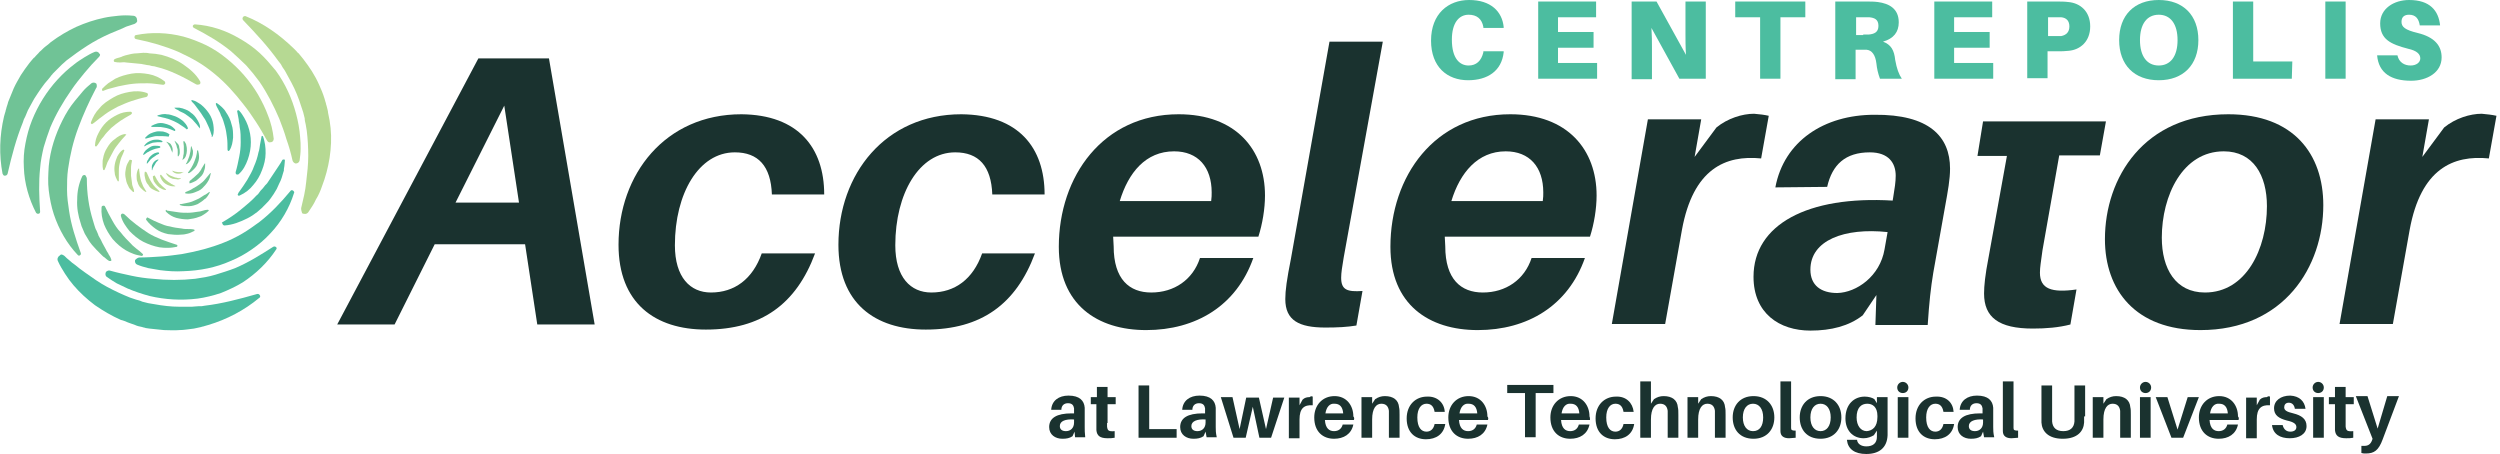 <svg width="413" height="75" viewBox="0 0 413 75" fill="none" xmlns="http://www.w3.org/2000/svg">
<g clip-path="url(#clip0_207_1284)">
<path d="M22.232 3.943C21.896 4.027 21.56 4.195 21.225 4.279C20.889 4.362 20.554 4.53 20.218 4.698C19.547 4.95 18.876 5.285 18.205 5.537C16.862 6.124 15.604 6.795 14.43 7.55C13.255 8.305 12.081 9.144 10.99 9.983L10.235 10.654C9.983 10.906 9.732 11.158 9.48 11.409C9.228 11.661 8.977 11.913 8.725 12.165C8.641 12.332 8.473 12.416 8.389 12.584L8.054 13.003C7.131 14.01 6.376 15.185 5.621 16.359C5.453 16.695 5.285 16.946 5.117 17.282C4.95 17.617 4.782 17.869 4.614 18.205C4.446 18.54 4.362 18.876 4.195 19.211C4.111 19.379 4.027 19.547 3.943 19.715L3.775 20.218C2.685 22.903 1.93 25.755 1.258 28.691C1.175 28.943 1.007 29.027 0.755 29.027C0.587 29.027 0.503 28.859 0.419 28.691C-0.168 25.587 -0.084 22.399 0.671 19.211L0.839 18.624C0.923 18.456 0.923 18.205 1.007 18.037C1.091 17.617 1.258 17.282 1.342 16.862C1.678 16.107 1.93 15.352 2.265 14.597C2.601 13.842 3.02 13.171 3.44 12.416C3.859 11.745 4.362 11.074 4.866 10.403L5.285 9.899C5.453 9.732 5.537 9.564 5.705 9.48C5.956 9.144 6.292 8.893 6.544 8.557C6.879 8.305 7.131 7.97 7.466 7.718C7.802 7.466 8.138 7.215 8.389 6.963C9.732 5.956 11.158 5.117 12.584 4.446C14.094 3.775 15.604 3.272 17.198 2.936C17.953 2.768 18.792 2.685 19.547 2.601C20.386 2.517 21.141 2.517 21.98 2.601C22.399 2.601 22.651 2.936 22.651 3.356C22.735 3.524 22.567 3.775 22.232 3.943Z" fill="#70C396"/>
<path d="M16.359 9.396C15.52 10.235 14.681 11.158 13.926 12.081C13.171 13.003 12.416 13.926 11.745 14.933C10.403 16.862 9.228 18.876 8.305 21.057C7.886 22.148 7.55 23.238 7.215 24.329C6.963 25.419 6.711 26.594 6.628 27.768C6.376 30.117 6.46 32.466 6.628 34.983C6.628 35.151 6.544 35.319 6.292 35.319C6.124 35.319 6.04 35.235 5.956 35.151C4.782 32.886 4.027 30.285 3.943 27.685C3.859 26.342 3.943 25 4.195 23.742C4.446 22.399 4.782 21.141 5.285 19.883C6.292 17.366 7.718 15.101 9.48 13.171C10.403 12.164 11.325 11.325 12.332 10.57C12.836 10.151 13.423 9.815 13.926 9.48C14.513 9.144 15.017 8.809 15.688 8.557C15.94 8.473 16.275 8.557 16.443 8.893C16.611 8.977 16.527 9.228 16.359 9.396Z" fill="#70C396"/>
<path d="M15.856 14.597C15.268 15.688 14.765 16.779 14.262 17.869C13.758 18.96 13.339 20.05 12.919 21.141C12.081 23.406 11.577 25.587 11.242 27.936C11.074 29.111 11.074 30.201 11.074 31.376C11.074 32.55 11.242 33.725 11.409 34.816C11.745 37.164 12.5 39.43 13.339 41.779C13.423 41.946 13.339 42.114 13.171 42.198C13.003 42.282 12.919 42.198 12.836 42.114C11.074 40.269 9.732 37.919 8.893 35.403C8.473 34.144 8.221 32.802 8.054 31.46C7.886 30.117 7.97 28.775 8.054 27.433C8.305 24.748 9.144 22.232 10.319 19.883C10.906 18.708 11.577 17.617 12.416 16.611C12.836 16.107 13.255 15.604 13.675 15.101C14.094 14.597 14.597 14.178 15.101 13.758C15.352 13.591 15.688 13.591 15.94 13.842C16.023 14.178 16.023 14.43 15.856 14.597Z" fill="#70C396"/>
<path d="M14.346 29.53C14.346 30.705 14.43 31.963 14.597 33.054C14.765 34.228 15.017 35.319 15.352 36.409C15.436 36.661 15.52 36.997 15.604 37.248C15.688 37.5 15.772 37.836 15.94 38.087C16.023 38.339 16.191 38.591 16.275 38.926L16.695 39.681C16.946 40.269 17.282 40.772 17.534 41.275C17.617 41.527 17.869 41.779 17.953 42.03C18.121 42.282 18.289 42.534 18.372 42.869C18.456 42.953 18.372 43.121 18.289 43.121C18.205 43.121 18.121 43.121 18.037 43.121C17.785 42.953 17.534 42.785 17.282 42.534C17.114 42.45 17.03 42.366 16.862 42.198L16.695 42.03L16.527 41.862C16.107 41.443 15.604 40.94 15.185 40.436C15.017 40.185 14.765 39.933 14.597 39.597C14.43 39.346 14.262 39.01 14.094 38.758C13.926 38.507 13.842 38.171 13.675 37.836C13.507 37.5 13.423 37.248 13.339 36.913C12.919 35.654 12.668 34.312 12.752 32.97C12.752 31.628 13.003 30.369 13.591 29.111C13.675 28.943 13.926 28.859 14.094 28.943C14.262 29.195 14.346 29.362 14.346 29.53Z" fill="#70C396"/>
<path d="M17.366 34.144C17.701 34.899 18.121 35.654 18.54 36.409C18.96 37.164 19.379 37.836 19.966 38.423C20.47 39.094 21.057 39.681 21.644 40.269C21.896 40.604 22.315 40.856 22.567 41.107C22.903 41.359 23.238 41.611 23.574 41.946C23.658 42.03 23.658 42.114 23.574 42.198C23.574 42.198 23.49 42.282 23.406 42.282C22.987 42.198 22.483 42.114 22.064 41.946C21.644 41.779 21.225 41.611 20.805 41.359C19.966 40.856 19.295 40.269 18.624 39.513C18.037 38.758 17.534 37.919 17.198 37.081C16.862 36.158 16.695 35.235 16.779 34.228C16.779 34.06 16.946 33.977 17.114 33.977C17.198 33.977 17.282 33.977 17.366 34.144Z" fill="#70C396"/>
<path d="M20.554 35.403C21.141 35.99 21.812 36.577 22.483 37.081C23.154 37.584 23.826 38.087 24.497 38.507C25.168 38.926 25.923 39.262 26.762 39.597C27.181 39.765 27.517 39.849 27.936 40.017C28.356 40.185 28.775 40.269 29.195 40.436C29.279 40.436 29.362 40.604 29.279 40.688C29.279 40.772 29.195 40.772 29.195 40.772C28.775 40.856 28.272 40.94 27.768 40.94C27.265 40.94 26.846 40.94 26.342 40.856C25.419 40.688 24.497 40.352 23.658 39.933C22.819 39.513 22.064 38.842 21.393 38.171C20.805 37.416 20.218 36.661 19.966 35.654C19.966 35.487 20.05 35.319 20.134 35.319C20.302 35.235 20.386 35.319 20.554 35.403Z" fill="#70C396"/>
<path d="M24.497 35.99C25.084 36.325 25.671 36.577 26.258 36.829C26.846 37.081 27.433 37.332 28.104 37.416C28.691 37.584 29.362 37.668 30.034 37.752C30.369 37.836 30.705 37.836 31.04 37.836C31.376 37.836 31.711 37.836 32.047 37.919C32.131 37.919 32.131 38.003 32.131 38.087C32.131 38.171 32.131 38.171 32.047 38.171C31.711 38.339 31.376 38.507 31.04 38.591C30.705 38.675 30.369 38.758 29.95 38.758C29.195 38.842 28.44 38.758 27.768 38.675C27.013 38.507 26.342 38.255 25.755 37.836C25.168 37.416 24.581 36.913 24.161 36.325C24.077 36.242 24.161 36.074 24.245 35.99C24.329 35.906 24.413 35.906 24.497 35.99Z" fill="#70C396"/>
<path d="M27.768 34.816C28.356 34.899 28.859 34.983 29.446 35.067C29.95 35.151 30.537 35.151 31.04 35.151C31.544 35.151 32.131 35.067 32.634 34.983C32.886 34.983 33.221 34.899 33.473 34.816C33.725 34.732 34.06 34.648 34.312 34.648C34.396 34.648 34.48 34.732 34.48 34.732V34.816C34.228 35.067 33.977 35.235 33.725 35.403C33.473 35.571 33.221 35.738 32.886 35.822C32.299 36.074 31.628 36.158 31.04 36.242C30.369 36.242 29.782 36.158 29.111 35.99C28.523 35.822 27.936 35.487 27.433 34.983C27.349 34.899 27.349 34.732 27.433 34.648C27.601 34.816 27.601 34.816 27.768 34.816Z" fill="#70C396"/>
<path d="M29.866 33.725C30.285 33.641 30.705 33.557 31.124 33.473C31.544 33.389 31.963 33.221 32.299 33.054C32.718 32.886 33.054 32.718 33.389 32.467C33.557 32.383 33.725 32.215 33.977 32.131C34.144 32.047 34.312 31.879 34.564 31.711H34.648V31.795C34.564 32.047 34.396 32.215 34.312 32.383C34.144 32.55 34.06 32.802 33.809 32.886C33.473 33.221 33.054 33.473 32.634 33.725C32.215 33.893 31.711 34.06 31.208 34.06C30.705 34.06 30.201 34.06 29.782 33.893C29.698 33.893 29.698 33.809 29.698 33.725C29.782 33.725 29.866 33.725 29.866 33.725Z" fill="#70C396"/>
<path d="M30.705 31.711C31.124 31.544 31.544 31.376 31.879 31.124C32.215 30.956 32.634 30.705 32.97 30.453C33.305 30.201 33.641 29.95 33.893 29.614C34.06 29.446 34.144 29.279 34.312 29.111C34.48 28.943 34.564 28.775 34.731 28.607H34.815V28.691C34.731 28.943 34.731 29.111 34.648 29.363C34.564 29.614 34.48 29.782 34.312 30.034C34.06 30.453 33.725 30.789 33.389 31.124C33.054 31.46 32.55 31.628 32.131 31.795C31.711 31.963 31.208 32.047 30.705 31.963C30.621 31.963 30.537 31.879 30.621 31.795C30.621 31.795 30.621 31.711 30.705 31.711Z" fill="#70C396"/>
<path d="M31.376 29.866C31.879 29.446 32.383 29.027 32.802 28.607C32.97 28.356 33.221 28.104 33.305 27.852C33.473 27.601 33.641 27.265 33.809 27.014H33.893C33.893 27.014 33.893 27.014 33.893 27.097C33.893 27.433 33.893 27.768 33.725 28.188C33.641 28.523 33.473 28.859 33.221 29.111C32.97 29.363 32.718 29.614 32.383 29.866C32.047 30.034 31.711 30.201 31.376 30.285C31.292 30.285 31.292 30.285 31.292 30.201C31.292 29.95 31.292 29.95 31.376 29.866Z" fill="#70C396"/>
<path d="M31.04 28.523C31.46 28.02 31.795 27.433 32.047 26.846C32.131 26.594 32.299 26.258 32.383 25.923C32.467 25.587 32.55 25.252 32.55 24.916L32.634 24.832C32.634 24.832 32.634 24.832 32.718 24.832C32.802 25.168 32.886 25.503 32.886 25.923C32.886 26.258 32.802 26.678 32.634 27.013C32.55 27.349 32.299 27.685 32.047 27.936C31.795 28.188 31.544 28.44 31.208 28.607C31.124 28.607 31.124 28.607 31.04 28.523C31.04 28.607 31.04 28.607 31.04 28.523Z" fill="#70C396"/>
<path d="M30.705 27.097C30.872 26.846 30.956 26.678 31.04 26.426C31.124 26.175 31.208 26.007 31.292 25.755C31.376 25.503 31.376 25.252 31.46 25C31.46 24.748 31.544 24.497 31.544 24.245C31.544 24.245 31.544 24.161 31.628 24.161C31.711 24.413 31.795 24.665 31.879 24.916C31.879 25.168 31.879 25.503 31.795 25.755C31.711 26.007 31.628 26.258 31.46 26.51C31.292 26.762 31.124 26.93 30.872 27.097H30.789C30.705 27.181 30.705 27.181 30.705 27.097Z" fill="#70C396"/>
<path d="M30.117 26.426C30.201 26.175 30.285 25.923 30.285 25.671C30.369 25.419 30.369 25.168 30.369 24.916C30.369 24.665 30.369 24.413 30.369 24.161C30.369 23.91 30.285 23.658 30.285 23.406C30.285 23.406 30.285 23.322 30.369 23.322C30.369 23.322 30.369 23.322 30.453 23.322C30.621 23.574 30.789 23.826 30.789 24.077C30.872 24.329 30.872 24.665 30.872 24.916C30.872 25.168 30.789 25.503 30.705 25.755C30.621 26.007 30.453 26.258 30.117 26.426C30.034 26.51 30.034 26.426 30.117 26.426Z" fill="#70C396"/>
<path d="M29.362 25.755C29.362 25.503 29.362 25.336 29.362 25.084C29.362 24.832 29.362 24.665 29.279 24.497C29.195 24.329 29.195 24.077 29.111 23.909C29.027 23.742 28.943 23.49 28.859 23.322V23.238C29.027 23.406 29.195 23.574 29.362 23.742C29.53 23.909 29.614 24.161 29.614 24.413C29.698 24.665 29.698 24.916 29.698 25.168C29.698 25.419 29.614 25.671 29.446 25.839C29.446 25.839 29.362 25.839 29.362 25.755C29.362 25.839 29.362 25.839 29.362 25.755Z" fill="#70C396"/>
<path d="M28.44 25.252C28.44 25.084 28.356 24.916 28.272 24.748C28.188 24.581 28.188 24.413 28.104 24.329C28.02 24.161 27.936 24.077 27.852 23.909C27.768 23.742 27.685 23.658 27.517 23.49C27.517 23.49 27.517 23.49 27.517 23.406C27.685 23.49 27.852 23.574 28.02 23.658C28.188 23.742 28.272 23.909 28.356 24.077C28.523 24.413 28.607 24.832 28.44 25.252C28.607 25.252 28.523 25.252 28.44 25.252Z" fill="#70C396"/>
<path d="M49.748 34.396C49.832 34.06 49.916 33.725 50 33.305C50.084 32.97 50.168 32.55 50.252 32.215C50.419 31.46 50.503 30.789 50.587 30.034C50.755 28.607 50.923 27.181 50.923 25.755C50.923 24.329 50.839 22.903 50.671 21.56L50.503 20.554C50.419 20.218 50.336 19.883 50.336 19.547C50.252 19.211 50.168 18.876 50.084 18.54C50 18.372 50 18.205 49.916 18.037L49.748 17.534C49.329 16.191 48.825 14.933 48.154 13.675C47.987 13.339 47.819 13.087 47.651 12.752C47.483 12.416 47.315 12.165 47.148 11.829C46.98 11.493 46.728 11.242 46.56 10.906C46.477 10.738 46.393 10.57 46.309 10.487L45.973 10.067C44.295 7.718 42.282 5.537 40.185 3.356C40.017 3.188 40.017 2.936 40.185 2.768C40.268 2.685 40.52 2.601 40.604 2.685C43.54 3.859 46.141 5.705 48.49 7.97L48.909 8.389C49.077 8.557 49.161 8.725 49.329 8.809C49.581 9.144 49.832 9.396 50.084 9.732C50.587 10.403 51.091 11.074 51.51 11.745C51.929 12.416 52.349 13.171 52.685 13.926C53.02 14.681 53.356 15.436 53.607 16.275L53.775 16.862C53.859 17.03 53.859 17.282 53.943 17.45C54.027 17.869 54.195 18.289 54.195 18.624C54.279 19.044 54.362 19.463 54.446 19.883C54.53 20.302 54.53 20.721 54.614 21.141C54.782 22.819 54.698 24.413 54.446 26.091C54.195 27.685 53.775 29.279 53.188 30.789C52.936 31.544 52.601 32.299 52.181 32.97C51.846 33.725 51.426 34.312 50.923 35.067C50.671 35.403 50.252 35.403 49.916 35.235C49.832 34.983 49.748 34.732 49.748 34.396Z" fill="#B6D993"/>
<path d="M48.322 26.51C48.071 25.336 47.735 24.161 47.315 22.987C46.98 21.812 46.56 20.721 46.141 19.631C45.218 17.45 44.127 15.352 42.869 13.507C42.198 12.584 41.443 11.661 40.688 10.822C39.849 9.983 39.01 9.228 38.171 8.473C36.325 6.963 34.312 5.789 32.047 4.614C31.879 4.53 31.795 4.362 31.879 4.195C31.963 4.111 32.047 4.027 32.215 4.027C34.815 4.195 37.332 5.034 39.597 6.376C40.772 7.047 41.862 7.802 42.869 8.725C43.876 9.648 44.715 10.654 45.554 11.661C47.148 13.842 48.238 16.275 48.909 18.792C49.245 20.05 49.497 21.393 49.581 22.651C49.664 23.322 49.664 23.909 49.664 24.581C49.664 25.252 49.581 25.839 49.497 26.51C49.413 26.846 49.161 27.013 48.825 27.013C48.574 26.93 48.406 26.762 48.322 26.51Z" fill="#B6D993"/>
<path d="M44.127 23.238C43.54 22.232 42.953 21.141 42.282 20.134C41.611 19.128 40.94 18.121 40.185 17.198C38.758 15.352 37.164 13.591 35.403 12.165C34.48 11.409 33.557 10.738 32.55 10.151C31.544 9.564 30.537 9.06 29.446 8.557C27.265 7.634 25 6.963 22.483 6.46C22.315 6.46 22.148 6.208 22.232 6.04C22.232 5.873 22.399 5.789 22.483 5.789C25 5.285 27.685 5.369 30.285 6.04C31.544 6.376 32.802 6.879 34.06 7.466C35.235 8.054 36.409 8.809 37.416 9.648C39.513 11.325 41.275 13.339 42.617 15.604C43.289 16.779 43.876 17.953 44.295 19.128C44.547 19.715 44.715 20.386 44.883 20.973C45.05 21.644 45.134 22.232 45.218 22.903C45.218 23.238 45.05 23.49 44.715 23.49C44.463 23.574 44.295 23.49 44.127 23.238Z" fill="#B6D993"/>
<path d="M32.383 13.926C31.376 13.339 30.285 12.752 29.195 12.248C28.104 11.745 27.013 11.325 25.923 11.074C25.671 10.99 25.336 10.906 25.084 10.906C24.832 10.822 24.497 10.738 24.245 10.738C23.993 10.654 23.658 10.654 23.406 10.57L22.567 10.487C21.98 10.403 21.393 10.403 20.805 10.319C20.47 10.235 20.218 10.319 19.883 10.319C19.547 10.319 19.295 10.319 18.96 10.235C18.876 10.235 18.792 10.151 18.792 9.983C18.792 9.899 18.876 9.815 18.876 9.815C19.128 9.648 19.463 9.564 19.799 9.48C19.966 9.396 20.134 9.396 20.218 9.312L20.47 9.228L20.721 9.144C21.393 8.977 21.98 8.809 22.651 8.809C22.987 8.809 23.322 8.725 23.658 8.725C23.993 8.725 24.329 8.725 24.664 8.809C25 8.809 25.336 8.893 25.671 8.893C26.007 8.977 26.342 8.977 26.678 9.06C27.936 9.396 29.195 9.899 30.285 10.654C31.376 11.409 32.383 12.248 33.054 13.423C33.138 13.591 33.138 13.842 32.97 13.926C32.718 14.01 32.55 14.01 32.383 13.926Z" fill="#B6D993"/>
<path d="M26.93 14.01C26.091 13.926 25.252 13.758 24.413 13.758C23.574 13.758 22.735 13.758 21.98 13.842C21.141 13.926 20.386 14.094 19.547 14.262C19.128 14.346 18.708 14.513 18.289 14.597C17.869 14.681 17.45 14.849 17.03 15.017C16.946 15.017 16.862 15.017 16.862 14.849C16.862 14.765 16.862 14.765 16.862 14.681C17.198 14.346 17.534 14.01 17.869 13.758C18.289 13.507 18.624 13.255 19.044 13.003C19.883 12.584 20.805 12.332 21.728 12.165C22.651 11.997 23.658 12.081 24.581 12.248C25.503 12.416 26.426 12.836 27.181 13.423C27.265 13.507 27.349 13.675 27.265 13.842C27.181 13.926 27.097 14.01 26.93 14.01Z" fill="#B6D993"/>
<path d="M24.161 16.023C23.322 16.191 22.483 16.443 21.728 16.695C20.973 16.946 20.218 17.282 19.463 17.617C18.708 18.037 18.037 18.372 17.366 18.876C17.03 19.128 16.695 19.379 16.359 19.631C16.023 19.883 15.688 20.218 15.268 20.47C15.185 20.554 15.101 20.47 15.017 20.386C15.017 20.302 15.017 20.302 15.017 20.218C15.185 19.799 15.352 19.379 15.604 18.96C15.856 18.54 16.107 18.205 16.443 17.869C17.03 17.114 17.869 16.611 18.708 16.107C19.547 15.604 20.47 15.352 21.393 15.185C22.315 15.017 23.322 15.017 24.245 15.352C24.413 15.436 24.497 15.52 24.413 15.688C24.413 15.856 24.329 15.94 24.161 16.023Z" fill="#B6D993"/>
<path d="M21.56 18.96C20.973 19.295 20.386 19.631 19.883 19.966C19.379 20.302 18.876 20.721 18.372 21.141C17.953 21.56 17.45 22.064 17.114 22.567C16.862 22.819 16.695 23.07 16.527 23.322C16.359 23.574 16.191 23.909 15.94 24.161C15.856 24.245 15.856 24.245 15.772 24.161L15.688 24.077C15.688 23.742 15.772 23.322 15.856 22.987C15.94 22.651 16.107 22.316 16.275 21.98C16.611 21.309 17.03 20.721 17.534 20.218C18.037 19.715 18.708 19.295 19.379 18.96C20.05 18.624 20.721 18.456 21.56 18.456C21.644 18.456 21.812 18.54 21.812 18.708C21.644 18.876 21.644 18.96 21.56 18.96Z" fill="#B6D993"/>
<path d="M20.721 22.399C20.302 22.819 19.966 23.238 19.631 23.658C19.295 24.077 18.96 24.497 18.708 25C18.456 25.503 18.205 25.923 17.953 26.426C17.785 26.678 17.701 26.93 17.617 27.181C17.534 27.433 17.45 27.685 17.282 28.02C17.282 28.104 17.198 28.104 17.114 28.104L17.03 28.02C16.946 27.685 16.946 27.433 16.946 27.097C16.946 26.762 16.946 26.426 17.03 26.175C17.114 25.587 17.366 24.916 17.701 24.413C18.037 23.826 18.456 23.322 18.96 22.987C19.463 22.567 19.966 22.232 20.638 22.148C20.721 22.148 20.889 22.232 20.889 22.316C20.805 22.232 20.805 22.316 20.721 22.399Z" fill="#B6D993"/>
<path d="M20.554 24.832C20.386 25.252 20.218 25.671 20.05 26.007C19.883 26.426 19.799 26.846 19.715 27.265C19.631 27.685 19.631 28.104 19.631 28.523C19.631 28.775 19.631 28.943 19.631 29.195C19.631 29.446 19.631 29.614 19.631 29.866C19.631 29.95 19.631 29.95 19.547 29.95H19.463C19.379 29.782 19.211 29.53 19.128 29.279C19.044 29.027 18.96 28.859 18.96 28.607C18.876 28.104 18.876 27.685 18.96 27.181C19.044 26.678 19.211 26.258 19.379 25.839C19.631 25.419 19.883 25 20.302 24.748C20.386 24.665 20.47 24.748 20.554 24.832C20.554 24.748 20.554 24.665 20.554 24.832Z" fill="#B6D993"/>
<path d="M21.812 26.51C21.728 26.93 21.644 27.349 21.644 27.768C21.644 28.188 21.644 28.607 21.644 29.027C21.728 29.446 21.728 29.866 21.812 30.285C21.812 30.537 21.896 30.705 21.98 30.956C22.064 31.208 22.148 31.376 22.148 31.628C22.148 31.711 22.148 31.711 22.064 31.711H21.98C21.812 31.544 21.644 31.376 21.477 31.208C21.309 31.04 21.225 30.789 21.141 30.621C20.889 30.201 20.805 29.698 20.721 29.195C20.638 28.691 20.721 28.188 20.805 27.768C20.889 27.265 21.141 26.846 21.393 26.426C21.477 26.342 21.56 26.342 21.56 26.426C21.812 26.426 21.812 26.51 21.812 26.51Z" fill="#B6D993"/>
<path d="M22.987 28.104C23.07 28.775 23.154 29.363 23.322 29.95C23.406 30.201 23.574 30.537 23.658 30.789C23.826 31.04 23.993 31.376 24.161 31.628V31.711H24.077C23.742 31.544 23.49 31.292 23.238 31.04C22.987 30.789 22.819 30.453 22.735 30.117C22.567 29.782 22.567 29.446 22.567 29.027C22.567 28.691 22.651 28.272 22.819 27.936C22.819 27.852 22.903 27.852 22.987 27.852C22.987 28.02 22.987 28.02 22.987 28.104Z" fill="#B6D993"/>
<path d="M24.245 28.523C24.497 29.111 24.748 29.698 25.084 30.201C25.252 30.453 25.419 30.705 25.671 30.956C25.923 31.208 26.174 31.376 26.342 31.628V31.711C26.342 31.711 26.342 31.711 26.258 31.711C25.923 31.628 25.587 31.46 25.252 31.292C24.916 31.124 24.664 30.872 24.497 30.537C24.245 30.285 24.077 29.95 23.993 29.53C23.909 29.195 23.826 28.859 23.909 28.44C23.909 28.356 23.993 28.356 23.993 28.356C24.245 28.44 24.245 28.523 24.245 28.523Z" fill="#B6D993"/>
<path d="M25.587 29.027C25.671 29.279 25.839 29.446 25.923 29.698C26.091 29.866 26.174 30.117 26.342 30.285C26.51 30.453 26.678 30.621 26.846 30.789C27.013 30.956 27.265 31.124 27.433 31.292V31.376C27.433 31.376 27.433 31.376 27.349 31.376C27.097 31.376 26.846 31.292 26.594 31.124C26.342 31.04 26.091 30.789 25.923 30.621C25.755 30.453 25.587 30.201 25.419 29.95C25.336 29.698 25.252 29.446 25.252 29.111C25.503 29.027 25.503 28.943 25.587 29.027Z" fill="#B6D993"/>
<path d="M26.594 28.859C26.762 29.027 26.93 29.279 27.097 29.446C27.265 29.614 27.433 29.782 27.685 29.95C27.852 30.117 28.104 30.201 28.272 30.369C28.523 30.453 28.691 30.621 28.943 30.705V30.789C28.691 30.789 28.356 30.789 28.104 30.705C27.852 30.621 27.601 30.537 27.349 30.369C27.097 30.201 26.93 30.034 26.762 29.782C26.594 29.53 26.51 29.279 26.426 29.027C26.426 28.943 26.426 28.943 26.51 28.943C26.51 28.859 26.594 28.859 26.594 28.859Z" fill="#B6D993"/>
<path d="M27.517 28.607C27.685 28.691 27.852 28.859 28.02 28.943C28.188 29.027 28.356 29.111 28.607 29.195C28.775 29.279 29.027 29.362 29.195 29.362C29.362 29.446 29.614 29.446 29.866 29.446C29.866 29.446 29.866 29.446 29.866 29.53C29.614 29.614 29.446 29.698 29.195 29.614C28.943 29.614 28.691 29.53 28.523 29.53C28.272 29.446 28.104 29.362 27.852 29.195C27.685 29.027 27.517 28.859 27.433 28.607C27.433 28.607 27.433 28.607 27.517 28.607Z" fill="#B6D993"/>
<path d="M28.44 28.188C28.607 28.272 28.775 28.272 28.943 28.356C29.111 28.356 29.279 28.44 29.446 28.44C29.614 28.44 29.782 28.44 29.95 28.44C30.117 28.44 30.285 28.44 30.453 28.356C30.285 28.44 30.117 28.523 29.95 28.607C29.782 28.691 29.614 28.691 29.362 28.691C29.027 28.691 28.607 28.523 28.44 28.188C28.356 28.188 28.356 28.188 28.44 28.188Z" fill="#B6D993"/>
<path d="M10.654 42.282C10.906 42.534 11.158 42.785 11.493 43.037C11.745 43.289 12.081 43.54 12.332 43.708C12.919 44.211 13.507 44.631 14.094 45.05C15.268 45.889 16.443 46.728 17.701 47.399C18.96 48.071 20.218 48.658 21.477 49.161L22.483 49.497C22.819 49.581 23.154 49.664 23.49 49.832C23.826 49.916 24.161 50 24.497 50.084C24.665 50.084 24.832 50.168 25 50.168L25.503 50.252C26.846 50.503 28.272 50.671 29.614 50.671C29.95 50.671 30.285 50.671 30.621 50.671C30.956 50.671 31.292 50.671 31.711 50.671C32.047 50.671 32.383 50.587 32.802 50.587C32.97 50.587 33.138 50.587 33.305 50.587L33.809 50.503C36.661 50.168 39.513 49.413 42.45 48.574C42.701 48.49 42.869 48.658 42.953 48.825C43.037 48.993 42.953 49.161 42.785 49.245C40.352 51.258 37.5 52.769 34.396 53.691L33.809 53.859C33.641 53.943 33.389 53.943 33.221 54.027C32.802 54.111 32.467 54.195 32.047 54.279C31.208 54.362 30.453 54.53 29.614 54.53C28.775 54.614 27.936 54.53 27.097 54.53C26.258 54.446 25.419 54.362 24.664 54.279L24.077 54.195C23.909 54.111 23.658 54.111 23.49 54.027C23.07 53.943 22.651 53.859 22.316 53.691C21.896 53.523 21.56 53.44 21.141 53.272C20.721 53.104 20.386 52.936 19.966 52.852C18.456 52.181 17.03 51.342 15.688 50.419C14.346 49.413 13.171 48.322 12.164 47.148C11.661 46.56 11.158 45.889 10.738 45.218C10.319 44.547 9.899 43.876 9.564 43.121C9.396 42.785 9.564 42.366 9.899 42.198C10.067 41.946 10.319 42.03 10.654 42.282Z" fill="#4CBDA0"/>
<path d="M18.205 44.715C19.379 45.05 20.554 45.302 21.728 45.554C22.903 45.805 24.077 45.973 25.252 46.057C27.601 46.309 29.95 46.309 32.215 46.057C33.389 45.889 34.48 45.721 35.571 45.386C36.661 45.05 37.752 44.715 38.842 44.295C41.023 43.373 43.037 42.114 45.134 40.772C45.302 40.688 45.47 40.688 45.638 40.856C45.721 40.94 45.721 41.107 45.638 41.191C44.211 43.373 42.282 45.218 40.101 46.644C39.01 47.315 37.752 47.903 36.493 48.406C35.235 48.825 33.893 49.161 32.634 49.329C29.95 49.664 27.265 49.497 24.748 48.909C23.49 48.574 22.232 48.154 21.057 47.651C20.47 47.399 19.883 47.064 19.295 46.812C18.708 46.477 18.205 46.141 17.617 45.721C17.366 45.554 17.366 45.134 17.534 44.883C17.785 44.715 17.953 44.631 18.205 44.715Z" fill="#4CBDA0"/>
<path d="M23.07 42.534C24.245 42.534 25.503 42.45 26.678 42.366C27.852 42.282 29.027 42.114 30.201 41.946C32.55 41.527 34.816 40.94 36.913 40.101C38.003 39.681 39.01 39.178 40.017 38.591C41.023 38.003 41.946 37.332 42.869 36.661C44.715 35.235 46.393 33.473 47.987 31.544C48.071 31.376 48.322 31.376 48.49 31.544C48.574 31.628 48.658 31.795 48.574 31.879C47.819 34.312 46.477 36.661 44.631 38.591C43.708 39.597 42.701 40.436 41.611 41.191C40.52 41.946 39.346 42.617 38.087 43.121C35.654 44.211 32.97 44.715 30.369 44.799C29.027 44.883 27.768 44.799 26.426 44.631C25.755 44.547 25.168 44.379 24.497 44.295C23.826 44.127 23.238 43.96 22.651 43.708C22.399 43.624 22.232 43.289 22.316 42.953C22.567 42.701 22.819 42.534 23.07 42.534Z" fill="#4CBDA0"/>
<path d="M36.829 36.661C37.836 36.074 38.842 35.403 39.765 34.648C40.688 33.893 41.611 33.138 42.366 32.299C42.617 32.131 42.785 31.879 42.953 31.628C43.121 31.376 43.373 31.208 43.54 30.956C43.708 30.705 43.876 30.537 44.127 30.285L44.631 29.53C44.967 29.027 45.302 28.523 45.638 28.02C45.805 27.768 45.973 27.517 46.141 27.265C46.309 27.013 46.477 26.762 46.644 26.426C46.728 26.342 46.812 26.342 46.98 26.342C47.064 26.426 47.064 26.426 47.064 26.51C47.064 26.846 46.98 27.181 46.98 27.433C46.98 27.601 46.896 27.768 46.896 27.936V28.188L46.812 28.44C46.644 29.027 46.477 29.698 46.141 30.285C45.973 30.621 45.889 30.872 45.721 31.208C45.554 31.46 45.386 31.795 45.218 32.047C45.05 32.299 44.883 32.55 44.631 32.886C44.463 33.138 44.211 33.389 43.96 33.641C43.037 34.648 42.03 35.487 40.856 36.074C39.681 36.661 38.423 37.164 37.081 37.248C36.913 37.248 36.745 37.081 36.745 36.913C36.577 36.829 36.661 36.745 36.829 36.661Z" fill="#4CBDA0"/>
<path d="M39.43 31.795C39.933 31.124 40.436 30.369 40.856 29.698C41.275 28.943 41.695 28.272 41.946 27.517C42.282 26.762 42.534 26.007 42.701 25.168C42.869 24.748 42.869 24.329 42.953 23.909C43.037 23.49 43.121 23.07 43.205 22.567C43.205 22.483 43.289 22.399 43.373 22.483C43.456 22.483 43.456 22.567 43.456 22.567C43.624 22.987 43.708 23.49 43.792 23.909C43.876 24.413 43.876 24.832 43.876 25.336C43.876 26.258 43.624 27.265 43.289 28.104C42.953 29.027 42.45 29.866 41.862 30.537C41.275 31.292 40.52 31.879 39.597 32.299C39.43 32.383 39.262 32.299 39.262 32.131C39.346 32.047 39.346 31.879 39.43 31.795Z" fill="#4CBDA0"/>
<path d="M38.926 28.44C39.178 27.601 39.346 26.762 39.514 25.923C39.681 25.084 39.765 24.329 39.765 23.49C39.765 22.651 39.765 21.812 39.597 20.973C39.597 20.554 39.43 20.134 39.43 19.715C39.346 19.295 39.262 18.876 39.178 18.372C39.178 18.289 39.262 18.205 39.346 18.205C39.43 18.205 39.43 18.205 39.514 18.289C39.849 18.624 40.101 19.044 40.352 19.463C40.604 19.883 40.772 20.302 40.94 20.721C41.275 21.644 41.443 22.567 41.443 23.49C41.443 24.413 41.275 25.419 40.94 26.342C40.604 27.265 40.185 28.104 39.43 28.775C39.346 28.859 39.094 28.859 39.01 28.775C38.926 28.691 38.926 28.523 38.926 28.44Z" fill="#4CBDA0"/>
<path d="M37.584 24.664C37.584 23.993 37.584 23.322 37.5 22.735C37.416 22.064 37.332 21.477 37.164 20.889C36.997 20.302 36.829 19.631 36.493 19.044C36.409 18.708 36.242 18.456 36.074 18.121C35.906 17.785 35.738 17.534 35.654 17.198C35.654 17.114 35.654 17.03 35.738 17.03H35.822C36.074 17.198 36.409 17.45 36.661 17.701C36.913 17.953 37.164 18.205 37.332 18.54C37.752 19.128 38.087 19.799 38.255 20.554C38.507 21.225 38.507 21.98 38.507 22.735C38.423 23.49 38.339 24.161 37.919 24.832C37.836 24.916 37.752 25 37.668 24.916C37.584 24.832 37.584 24.748 37.584 24.664Z" fill="#4CBDA0"/>
<path d="M34.983 22.399C34.816 21.896 34.648 21.309 34.396 20.805C34.144 20.302 33.977 19.799 33.641 19.379C33.389 18.96 33.054 18.456 32.718 18.037C32.55 17.785 32.383 17.617 32.215 17.366C32.047 17.114 31.795 16.946 31.628 16.695C31.628 16.611 31.628 16.527 31.628 16.527H31.711C32.047 16.611 32.299 16.695 32.55 16.862C32.802 17.03 33.138 17.198 33.305 17.366C33.809 17.785 34.228 18.289 34.564 18.792C34.899 19.295 35.151 19.966 35.235 20.554C35.319 21.141 35.403 21.812 35.151 22.483C35.151 22.567 34.983 22.651 34.899 22.651C35.067 22.483 34.983 22.483 34.983 22.399Z" fill="#4CBDA0"/>
<path d="M32.886 21.057C32.634 20.721 32.383 20.386 32.047 20.05C31.795 19.715 31.46 19.463 31.124 19.211C30.789 18.96 30.453 18.708 30.034 18.54C29.866 18.456 29.614 18.372 29.446 18.205C29.279 18.121 29.027 18.037 28.859 17.869C28.859 17.869 28.775 17.785 28.859 17.785H28.943C29.195 17.785 29.446 17.785 29.614 17.785C29.866 17.869 30.117 17.869 30.285 17.953C30.789 18.121 31.208 18.289 31.544 18.624C31.963 18.876 32.299 19.295 32.55 19.715C32.802 20.134 33.054 20.554 33.054 21.057C33.054 21.141 32.97 21.225 32.97 21.225C32.97 21.141 32.97 21.057 32.886 21.057Z" fill="#4CBDA0"/>
<path d="M30.789 21.309C30.453 21.057 30.117 20.805 29.698 20.554C29.362 20.302 28.943 20.134 28.607 19.966C28.188 19.799 27.852 19.631 27.433 19.547C27.265 19.463 27.014 19.463 26.762 19.379C26.51 19.295 26.342 19.295 26.091 19.211C26.007 19.211 26.007 19.128 26.007 19.128C26.007 19.128 26.007 19.044 26.091 19.044C26.342 18.96 26.51 18.96 26.762 18.876C27.014 18.876 27.265 18.792 27.517 18.876C28.02 18.876 28.44 19.044 28.943 19.211C29.362 19.379 29.782 19.631 30.201 19.966C30.537 20.302 30.872 20.638 31.04 21.141C31.04 21.225 31.04 21.309 30.956 21.309C30.872 21.393 30.789 21.393 30.789 21.309Z" fill="#4CBDA0"/>
<path d="M28.859 21.644C28.272 21.393 27.685 21.141 27.014 21.057C26.678 20.973 26.426 20.973 26.091 20.973C25.755 20.973 25.419 20.973 25.084 20.973C25.084 20.973 25 20.973 25 20.889V20.805C25.336 20.638 25.671 20.47 26.007 20.386C26.342 20.302 26.762 20.302 27.097 20.386C27.433 20.47 27.768 20.554 28.104 20.721C28.44 20.889 28.691 21.141 28.943 21.393C28.943 21.477 28.943 21.477 28.943 21.56C28.943 21.644 28.943 21.644 28.859 21.644Z" fill="#4CBDA0"/>
<path d="M27.852 22.567C27.181 22.483 26.594 22.483 25.923 22.483C25.587 22.483 25.336 22.567 25 22.651C24.665 22.735 24.413 22.819 24.077 22.903C24.077 22.903 23.993 22.903 23.993 22.819V22.735C24.245 22.483 24.497 22.232 24.832 22.064C25.168 21.896 25.503 21.812 25.839 21.728C26.174 21.644 26.594 21.728 26.93 21.728C27.265 21.812 27.601 21.896 27.936 22.148C28.02 22.148 28.02 22.232 27.936 22.316C27.936 22.567 27.852 22.567 27.852 22.567Z" fill="#4CBDA0"/>
<path d="M26.762 23.49C26.51 23.49 26.258 23.49 26.007 23.49C25.755 23.49 25.503 23.574 25.252 23.574C25 23.658 24.748 23.742 24.581 23.826C24.329 23.909 24.161 23.993 23.909 24.161H23.826C23.826 24.161 23.826 24.161 23.826 24.077C23.993 23.826 24.161 23.658 24.413 23.49C24.665 23.322 24.916 23.238 25.168 23.154C25.419 23.07 25.755 23.07 26.007 23.07C26.258 23.07 26.594 23.154 26.846 23.322C26.846 23.406 26.846 23.406 26.762 23.49Z" fill="#4CBDA0"/>
<path d="M26.426 24.413C26.174 24.497 25.923 24.497 25.671 24.581C25.419 24.665 25.168 24.748 25 24.832C24.748 24.916 24.581 25.084 24.329 25.168C24.077 25.336 23.909 25.503 23.742 25.587H23.658C23.658 25.587 23.658 25.587 23.658 25.503C23.742 25.252 23.909 25 24.077 24.832C24.245 24.665 24.497 24.497 24.748 24.329C25 24.161 25.252 24.077 25.587 24.077C25.839 24.077 26.174 24.077 26.426 24.161C26.51 24.245 26.51 24.329 26.426 24.413C26.51 24.413 26.51 24.413 26.426 24.413Z" fill="#4CBDA0"/>
<path d="M26.258 25.419C26.091 25.503 25.839 25.587 25.671 25.755C25.503 25.839 25.336 26.007 25.168 26.091C25 26.258 24.832 26.342 24.748 26.51C24.581 26.678 24.497 26.846 24.329 27.013C24.329 27.013 24.329 27.013 24.245 27.013C24.245 26.762 24.329 26.51 24.497 26.342C24.581 26.091 24.748 25.923 24.916 25.755C25.084 25.587 25.336 25.419 25.503 25.336C25.755 25.252 25.923 25.168 26.174 25.168C26.258 25.252 26.342 25.252 26.258 25.419Z" fill="#4CBDA0"/>
<path d="M26.174 26.426C26.091 26.51 25.923 26.678 25.839 26.762C25.755 26.846 25.671 27.013 25.587 27.181C25.503 27.349 25.419 27.433 25.336 27.601C25.252 27.768 25.168 27.936 25.168 28.104C25.168 28.104 25.168 28.104 25.084 28.104C25.084 27.936 25.084 27.768 25.084 27.517C25.084 27.349 25.168 27.181 25.252 27.013C25.419 26.678 25.755 26.426 26.091 26.342C26.174 26.342 26.174 26.342 26.174 26.426Z" fill="#4CBDA0"/>
<path d="M71.812 40.352L65.185 53.607H55.705L79.027 9.648H90.688L98.238 53.607H88.758L86.745 40.352H71.812ZM83.305 17.45L75.252 33.473H85.738L83.305 17.45Z" fill="#1A322F"/>
<path d="M136.158 32.131H127.517C127.349 27.433 125.252 25.168 121.393 25.168C115.436 25.168 111.493 31.963 111.493 40.52C111.493 45.805 114.01 48.322 117.45 48.322C121.309 48.322 124.329 46.141 125.839 41.862H134.648C131.544 50.252 125.755 54.446 116.611 54.446C108.221 54.446 102.181 50.084 102.181 40.436C102.181 28.775 109.899 18.876 122.483 18.876C131.879 18.96 136.158 24.413 136.158 32.131Z" fill="#1A322F"/>
<path d="M172.567 32.131H163.926C163.758 27.433 161.661 25.168 157.802 25.168C151.846 25.168 147.903 31.963 147.903 40.52C147.903 45.805 150.419 48.322 153.859 48.322C157.718 48.322 160.738 46.141 162.248 41.862H170.973C167.869 50.252 162.081 54.446 152.936 54.446C144.547 54.446 138.507 50.084 138.507 40.436C138.507 28.775 146.225 18.876 158.809 18.876C168.289 18.96 172.567 24.413 172.567 32.131Z" fill="#1A322F"/>
<path d="M183.977 40.688C183.977 46.141 186.577 48.322 190.185 48.322C193.96 48.322 197.064 46.225 198.238 42.617H207.047C204.279 50.503 197.567 54.53 189.346 54.53C181.292 54.53 174.916 50.336 174.916 40.772C174.916 29.111 182.215 18.876 194.715 18.876C204.195 18.876 208.977 24.748 208.977 32.299C208.977 34.48 208.557 36.997 207.886 39.094H183.893L183.977 40.688ZM184.983 33.221H200.084C200.168 32.634 200.168 32.215 200.168 31.795C200.168 27.601 197.903 25 193.96 25C189.262 25 186.409 28.523 184.983 33.221Z" fill="#1A322F"/>
<path d="M221.98 42.534C221.728 44.044 221.56 45.05 221.56 45.889C221.56 47.903 222.567 48.238 225.084 48.071L224.077 53.775C222.567 54.027 220.973 54.111 218.96 54.111C214.597 54.111 212.332 52.936 212.332 49.413C212.332 47.987 212.584 46.141 213.255 42.785L219.631 6.879H228.44L221.98 42.534Z" fill="#1A322F"/>
<path d="M238.758 40.688C238.758 46.141 241.359 48.322 244.966 48.322C248.742 48.322 251.846 46.225 253.02 42.617H261.829C259.06 50.503 252.349 54.53 244.128 54.53C236.074 54.53 229.698 50.336 229.698 40.772C229.698 29.111 236.997 18.876 249.497 18.876C258.977 18.876 263.758 24.748 263.758 32.299C263.758 34.48 263.339 36.997 262.668 39.094H238.675L238.758 40.688ZM239.765 33.221H254.866C254.95 32.634 254.95 32.215 254.95 31.795C254.95 27.601 252.685 25 248.742 25C244.128 25 241.191 28.523 239.765 33.221Z" fill="#1A322F"/>
<path d="M292.198 19.128L290.94 26.174C285.067 25.587 279.698 27.852 277.852 38.003L275.084 53.523H266.275L272.232 19.715H281.04L279.95 25.923L283.557 21.057C285.403 19.547 287.836 18.792 289.765 18.792C290.772 18.876 291.443 18.96 292.198 19.128Z" fill="#1A322F"/>
<path d="M322.148 27.852C322.148 29.614 321.812 31.46 321.309 34.228L319.379 45.05C318.96 47.567 318.708 49.916 318.456 53.691H309.815L309.983 48.742L307.718 52.097C305.453 53.859 302.517 54.614 299.077 54.614C293.96 54.614 289.681 51.762 289.681 45.721C289.681 37.081 298.658 32.299 312.668 33.138L312.752 32.634C313.003 31.124 313.171 30.034 313.171 29.027C313.171 26.93 311.997 25.168 308.893 25.168C304.866 25.168 302.685 27.181 301.846 30.872L293.289 30.956C294.715 23.322 301.342 18.96 309.648 18.96C318.708 18.876 322.148 22.567 322.148 27.852ZM311.326 41.191L311.829 38.339C304.698 37.584 299.077 39.681 299.077 44.547C299.077 47.148 300.839 48.406 303.523 48.406C306.711 48.322 310.57 45.638 311.326 41.191Z" fill="#1A322F"/>
<path d="M383.809 33.893C383.809 44.044 377.349 54.53 363.507 54.53C352.768 54.53 347.735 47.903 347.735 39.513C347.735 29.362 354.195 18.876 368.121 18.876C378.943 18.876 383.809 25.503 383.809 33.893ZM374.497 34.06C374.497 28.943 372.232 25 367.366 25C360.57 25 357.131 32.299 357.131 39.262C357.131 44.379 359.396 48.322 364.262 48.322C371.057 48.322 374.497 41.107 374.497 34.06Z" fill="#1A322F"/>
<path d="M412.416 19.128L411.158 26.174C405.285 25.587 399.916 27.852 398.07 38.003L395.302 53.523H386.493L392.45 19.715H401.258L400.168 25.923L403.775 21.057C405.621 19.547 408.054 18.792 409.983 18.792C410.906 18.876 411.661 18.96 412.416 19.128Z" fill="#1A322F"/>
<path d="M326.678 25.755H331.544L328.524 42.45C327.936 45.47 327.768 47.232 327.768 48.49C327.768 52.433 330.201 54.279 335.822 54.279C338.003 54.279 340.101 54.111 342.03 53.607L343.037 47.819C338.926 48.406 336.997 47.735 336.997 45.05C336.997 44.127 337.164 43.289 337.416 41.359L340.185 25.671H346.896L347.903 20.05H327.601L326.678 25.755Z" fill="#1A322F"/>
<path d="M248.406 4.446V4.614H245.05V4.446C244.799 3.104 243.96 2.433 242.617 2.433C241.024 2.433 239.849 3.775 239.849 6.544C239.849 9.732 241.191 10.822 242.617 10.822C243.876 10.822 244.715 10.067 245.05 8.641V8.473H248.406V8.641C248.07 11.745 245.721 13.255 242.534 13.255C239.094 13.255 236.409 11.074 236.409 6.711C236.409 2.265 239.262 0 242.701 0C246.309 0 248.154 1.93 248.406 4.446Z" fill="#4CBDA0"/>
<path d="M263.842 13.003H254.111V0.252H263.675V2.852H257.383V5.285H263.255V7.886H257.383V10.403H263.842V13.003Z" fill="#4CBDA0"/>
<path d="M277.433 13.003L272.819 4.614C272.903 5.872 272.903 7.047 272.903 7.802V13.087H269.547V0.252H273.658L278.523 9.06C278.44 7.802 278.44 6.46 278.44 5.705V0.252H281.795V13.003H277.433Z" fill="#4CBDA0"/>
<path d="M294.128 2.852V13.003H290.772V2.852H286.661V0.252H298.238V2.852H294.128Z" fill="#4CBDA0"/>
<path d="M314.178 13.003H310.57C310.235 12.081 310.067 11.325 309.983 10.486C309.815 9.06 309.228 8.305 308.389 8.221C308.054 8.221 307.718 8.221 307.299 8.221H306.544V13.087H303.188V0.252H308.221C308.977 0.252 309.564 0.252 310.235 0.336C312.081 0.587 313.674 1.426 313.674 3.691C313.674 5.285 312.836 6.376 311.074 6.879C312.416 7.383 312.919 8.305 313.087 9.899C313.339 11.325 313.675 12.248 314.178 13.003ZM307.802 5.705C308.138 5.705 308.473 5.705 308.725 5.705C309.564 5.621 310.319 5.369 310.319 4.278C310.319 3.188 309.648 2.936 308.809 2.852C308.557 2.852 308.305 2.852 307.886 2.852H306.628V5.789H307.802V5.705Z" fill="#4CBDA0"/>
<path d="M329.279 13.003H319.547V0.252H329.111V2.852H322.819V5.285H328.691V7.886H322.819V10.403H329.279V13.003Z" fill="#4CBDA0"/>
<path d="M345.302 4.362C345.302 6.879 343.624 8.221 341.779 8.389C341.107 8.473 340.604 8.473 339.765 8.473H338.255V12.919H334.899V0.252H339.681C340.436 0.252 341.024 0.252 341.695 0.336C343.624 0.503 345.302 1.846 345.302 4.362ZM341.862 4.362C341.862 3.44 341.359 2.936 340.52 2.852C340.268 2.852 340.017 2.852 339.597 2.852H338.339V5.956H339.597C339.933 5.956 340.268 5.956 340.52 5.956C341.359 5.789 341.862 5.285 341.862 4.362Z" fill="#4CBDA0"/>
<path d="M363.171 6.628C363.171 10.738 360.654 13.255 356.628 13.255C352.601 13.255 350.084 10.738 350.084 6.628C350.084 2.517 352.601 0 356.628 0C360.654 0 363.171 2.517 363.171 6.628ZM359.732 6.628C359.732 3.943 358.557 2.433 356.628 2.433C354.698 2.433 353.524 3.943 353.524 6.628C353.524 9.312 354.698 10.822 356.628 10.822C358.557 10.822 359.732 9.312 359.732 6.628Z" fill="#4CBDA0"/>
<path d="M378.607 13.003H368.876V0.252H372.232V10.151H378.691L378.607 13.003Z" fill="#4CBDA0"/>
<path d="M384.144 13.003V0.252H387.5V13.003H384.144Z" fill="#4CBDA0"/>
<path d="M403.104 4.195H399.748C399.581 3.104 399.077 2.433 397.987 2.433C397.232 2.433 396.728 2.768 396.728 3.607C396.728 4.446 397.315 4.95 399.413 5.453C402.181 6.124 403.356 7.55 403.356 9.48C403.356 11.997 400.923 13.339 398.322 13.339C395.05 13.339 392.953 12.081 392.701 9.144H396.057C396.309 10.319 397.232 10.822 398.238 10.822C399.161 10.822 399.832 10.319 399.832 9.648C399.832 8.977 399.329 8.389 397.819 8.054C394.883 7.299 393.205 6.46 393.205 3.859C393.205 1.426 395.47 0 397.987 0C401.426 0 402.852 1.762 403.104 4.195Z" fill="#4CBDA0"/>
<path d="M177.517 71.309L177.181 72.064C176.678 72.399 176.174 72.483 175.503 72.483C174.329 72.483 173.322 71.812 173.322 70.554C173.322 69.044 174.581 68.289 177.013 68.289H177.433V68.121C177.433 67.953 177.433 67.701 177.433 67.45C177.349 66.946 177.097 66.611 176.426 66.611C175.755 66.611 175.336 67.03 175.336 67.701H173.658C173.742 66.191 174.916 65.352 176.51 65.352C178.356 65.352 179.111 66.191 179.195 67.366C179.195 67.701 179.195 68.037 179.195 68.373V70.554C179.195 71.057 179.195 71.477 179.279 72.232H177.601L177.517 71.309ZM177.433 69.799V69.295C176.007 69.211 175.084 69.547 175.084 70.386C175.084 70.973 175.503 71.225 176.091 71.225C176.846 71.225 177.433 70.722 177.433 69.799Z" fill="#1A322F"/>
<path d="M182.886 69.883C182.886 70.134 182.886 70.302 182.886 70.47C182.97 71.141 183.138 71.309 184.144 71.225V72.315C183.725 72.399 183.389 72.399 182.97 72.399C181.711 72.399 181.208 71.98 181.124 71.057C181.124 70.722 181.124 70.47 181.124 70.05V66.778H180.201V65.604H181.208V63.926H182.97V65.604H184.312V66.778H182.97V69.883H182.886Z" fill="#1A322F"/>
<path d="M194.379 72.315H188.087V63.675H189.849V70.889H194.379V72.315Z" fill="#1A322F"/>
<path d="M199.161 71.309L198.825 72.064C198.322 72.399 197.819 72.483 197.148 72.483C195.973 72.483 194.966 71.812 194.966 70.554C194.966 69.044 196.225 68.289 198.658 68.289H199.077V68.121C199.077 67.953 199.077 67.701 199.077 67.45C198.993 66.946 198.742 66.611 198.07 66.611C197.399 66.611 196.98 67.03 196.98 67.701H195.302C195.386 66.191 196.56 65.352 198.154 65.352C200 65.352 200.755 66.191 200.839 67.366C200.839 67.701 200.839 68.037 200.839 68.373V70.554C200.839 71.057 200.839 71.477 201.007 72.232H199.329L199.161 71.309ZM199.161 69.799V69.295C197.819 69.211 196.812 69.547 196.812 70.386C196.812 70.973 197.232 71.225 197.819 71.225C198.574 71.225 199.161 70.722 199.161 69.799Z" fill="#1A322F"/>
<path d="M209.983 72.315H208.054L206.963 67.198L205.789 72.315H203.775L201.678 65.604H203.607L204.782 70.889L205.872 65.688H207.97L209.144 70.889L210.319 65.688H212.164L209.983 72.315Z" fill="#1A322F"/>
<path d="M216.862 65.52V66.946C215.436 66.862 214.681 67.45 214.681 69.295V72.399H212.919V65.688H214.681V66.946L215.185 66.023C215.52 65.688 215.94 65.604 216.359 65.604C216.527 65.436 216.695 65.436 216.862 65.52Z" fill="#1A322F"/>
<path d="M223.658 69.379H218.876C218.96 70.805 219.631 71.225 220.386 71.225C221.141 71.225 221.644 70.805 221.812 70.134H223.574C223.238 71.728 221.98 72.483 220.386 72.483C218.54 72.483 217.114 71.309 217.114 68.96C217.114 66.946 218.456 65.436 220.47 65.436C222.483 65.436 223.574 67.03 223.574 68.792C223.742 68.96 223.742 69.211 223.658 69.379ZM218.96 68.289H221.896C221.812 67.198 221.309 66.695 220.47 66.695C219.715 66.611 219.128 67.198 218.96 68.289Z" fill="#1A322F"/>
<path d="M231.208 68.54V72.315H229.446V68.792C229.446 68.54 229.446 68.205 229.446 67.869C229.362 67.198 229.027 66.695 228.188 66.695C227.349 66.695 226.678 67.45 226.678 69.295V72.315H224.916V65.604H226.678V66.695L227.181 65.94C227.685 65.604 228.188 65.436 228.775 65.436C230.201 65.436 231.04 66.107 231.124 67.282C231.208 67.618 231.208 67.953 231.208 68.54Z" fill="#1A322F"/>
<path d="M238.674 68.037H236.997C236.829 67.03 236.325 66.695 235.654 66.695C234.815 66.695 234.144 67.45 234.144 68.96C234.144 70.638 234.815 71.309 235.654 71.309C236.325 71.309 236.829 70.889 236.997 70.05H238.758C238.507 71.728 237.248 72.567 235.57 72.567C233.725 72.567 232.383 71.393 232.383 69.127C232.383 66.862 233.893 65.52 235.738 65.52C237.416 65.436 238.591 66.527 238.674 68.037Z" fill="#1A322F"/>
<path d="M245.805 69.379H241.023C241.107 70.805 241.779 71.225 242.534 71.225C243.289 71.225 243.792 70.805 243.96 70.134H245.721C245.386 71.728 244.128 72.483 242.534 72.483C240.688 72.483 239.262 71.309 239.262 68.96C239.262 66.946 240.604 65.436 242.617 65.436C244.631 65.436 245.721 67.03 245.721 68.792C245.889 68.96 245.889 69.211 245.805 69.379ZM241.107 68.289H244.044C243.96 67.198 243.456 66.695 242.617 66.695C241.862 66.611 241.275 67.198 241.107 68.289Z" fill="#1A322F"/>
<path d="M253.691 64.933V72.231H251.93V64.933H248.993V63.591H256.628V64.933H253.691Z" fill="#1A322F"/>
<path d="M262.668 69.379H257.886C257.97 70.805 258.641 71.225 259.396 71.225C260.151 71.225 260.654 70.805 260.822 70.134H262.584C262.248 71.728 260.99 72.483 259.396 72.483C257.55 72.483 256.124 71.309 256.124 68.96C256.124 66.946 257.466 65.436 259.48 65.436C261.493 65.436 262.584 67.03 262.584 68.792C262.668 68.96 262.668 69.211 262.668 69.379ZM257.97 68.289H260.906C260.822 67.198 260.319 66.695 259.48 66.695C258.725 66.611 258.138 67.198 257.97 68.289Z" fill="#1A322F"/>
<path d="M269.883 68.037H268.205C268.037 67.03 267.534 66.695 266.862 66.695C266.023 66.695 265.352 67.45 265.352 68.96C265.352 70.638 266.023 71.309 266.862 71.309C267.534 71.309 268.037 70.889 268.205 70.05H269.966C269.715 71.728 268.456 72.567 266.779 72.567C264.933 72.567 263.591 71.393 263.591 69.127C263.591 66.862 265.101 65.52 266.946 65.52C268.624 65.436 269.715 66.527 269.883 68.037Z" fill="#1A322F"/>
<path d="M277.265 68.54V72.315H275.503V68.792C275.503 68.54 275.503 68.205 275.503 67.869C275.419 67.198 275.084 66.695 274.245 66.695C273.406 66.695 272.735 67.45 272.735 69.295V72.315H270.973V63.003H272.735V66.695L273.238 65.94C273.742 65.604 274.245 65.436 274.832 65.436C276.258 65.436 277.097 66.107 277.181 67.282C277.265 67.617 277.265 67.953 277.265 68.54Z" fill="#1A322F"/>
<path d="M285.067 68.54V72.315H283.305V68.792C283.305 68.54 283.305 68.205 283.305 67.869C283.221 67.198 282.886 66.695 282.047 66.695C281.208 66.695 280.537 67.45 280.537 69.295V72.315H278.775V65.604H280.537V66.695L281.04 65.94C281.544 65.604 282.047 65.436 282.634 65.436C284.06 65.436 284.899 66.107 284.983 67.282C285.067 67.618 285.067 67.953 285.067 68.54Z" fill="#1A322F"/>
<path d="M293.121 68.96C293.121 70.973 291.862 72.483 289.681 72.483C287.416 72.483 286.242 70.973 286.242 68.96C286.242 66.946 287.5 65.436 289.681 65.436C291.862 65.436 293.121 66.946 293.121 68.96ZM291.275 68.96C291.275 67.534 290.604 66.695 289.597 66.695C288.591 66.695 287.919 67.534 287.919 68.96C287.919 70.386 288.591 71.225 289.597 71.225C290.688 71.225 291.275 70.386 291.275 68.96Z" fill="#1A322F"/>
<path d="M295.889 70.134C295.889 70.386 295.889 70.554 295.889 70.722C295.889 71.057 296.057 71.141 296.644 71.141V72.315C296.309 72.315 295.973 72.399 295.554 72.399C294.715 72.399 294.128 72.064 294.128 71.225C294.128 70.889 294.128 70.638 294.128 70.134V63.003H295.889V70.134Z" fill="#1A322F"/>
<path d="M304.195 68.96C304.195 70.973 302.936 72.483 300.755 72.483C298.49 72.483 297.315 70.973 297.315 68.96C297.315 66.946 298.574 65.436 300.755 65.436C302.936 65.436 304.195 66.946 304.195 68.96ZM302.433 68.96C302.433 67.534 301.762 66.695 300.755 66.695C299.748 66.695 299.077 67.534 299.077 68.96C299.077 70.386 299.748 71.225 300.755 71.225C301.762 71.225 302.433 70.386 302.433 68.96Z" fill="#1A322F"/>
<path d="M311.829 70.638C311.829 71.057 311.829 71.56 311.829 71.896C311.745 73.993 310.403 75 308.305 75C306.376 75 305.285 74.161 305.117 72.735V72.651H306.795V72.735C306.879 73.322 307.466 73.742 308.305 73.742C309.396 73.742 310.067 73.238 310.067 72.148C310.067 71.896 310.067 71.644 310.067 71.309V71.141L309.564 71.896C309.144 72.148 308.557 72.399 307.886 72.399C306.04 72.399 304.866 71.057 304.866 69.127C304.866 66.695 306.376 65.52 308.054 65.52C308.641 65.52 309.312 65.688 309.648 65.94L310.067 66.611V65.604H311.829V70.638ZM310.151 68.876V68.708C310.151 67.198 309.312 66.695 308.473 66.695C307.466 66.695 306.711 67.366 306.711 68.96C306.711 70.302 307.383 71.225 308.389 71.225C309.312 71.141 310.151 70.554 310.151 68.876Z" fill="#1A322F"/>
<path d="M315.268 64.01C315.268 64.597 314.849 64.933 314.346 64.933C313.842 64.933 313.423 64.597 313.423 64.01C313.423 63.507 313.842 63.087 314.346 63.087C314.849 63.087 315.268 63.507 315.268 64.01ZM313.507 72.315V65.604H315.268V72.315H313.507Z" fill="#1A322F"/>
<path d="M322.735 68.037H321.057C320.889 67.03 320.386 66.695 319.715 66.695C318.876 66.695 318.205 67.45 318.205 68.96C318.205 70.638 318.876 71.309 319.715 71.309C320.386 71.309 320.889 70.889 321.057 70.05H322.819C322.567 71.728 321.309 72.567 319.631 72.567C317.785 72.567 316.443 71.393 316.443 69.127C316.443 66.862 317.953 65.52 319.799 65.52C321.56 65.436 322.651 66.527 322.735 68.037Z" fill="#1A322F"/>
<path d="M327.601 71.309L327.265 72.064C326.762 72.399 326.258 72.483 325.587 72.483C324.413 72.483 323.406 71.812 323.406 70.554C323.406 69.044 324.664 68.289 327.097 68.289H327.517V68.121C327.517 67.953 327.517 67.701 327.517 67.45C327.433 66.946 327.181 66.611 326.51 66.611C325.839 66.611 325.419 67.03 325.419 67.701H323.742C323.825 66.191 325 65.352 326.594 65.352C328.44 65.352 329.195 66.191 329.279 67.366C329.279 67.701 329.279 68.037 329.279 68.373V70.554C329.279 71.057 329.279 71.477 329.446 72.232H327.768L327.601 71.309ZM327.601 69.799V69.295C326.258 69.211 325.252 69.547 325.252 70.386C325.252 70.973 325.671 71.225 326.258 71.225C327.013 71.225 327.601 70.722 327.601 69.799Z" fill="#1A322F"/>
<path d="M332.634 70.134C332.634 70.386 332.634 70.554 332.634 70.722C332.634 71.057 332.802 71.141 333.389 71.141V72.315C333.054 72.315 332.718 72.399 332.299 72.399C331.46 72.399 330.872 72.064 330.872 71.225C330.872 70.889 330.872 70.638 330.872 70.134V63.003H332.634V70.134Z" fill="#1A322F"/>
<path d="M344.295 68.792C344.295 69.127 344.295 69.379 344.295 69.799C344.211 71.225 343.205 72.483 340.772 72.483C338.339 72.483 337.332 71.225 337.248 69.799C337.248 69.379 337.248 69.127 337.248 68.792V63.675H339.01V68.96C339.01 69.211 339.01 69.379 339.01 69.631C339.094 70.638 339.681 71.225 340.856 71.225C342.03 71.225 342.617 70.638 342.701 69.631C342.701 69.463 342.701 69.211 342.701 68.96V63.675H344.463V68.792H344.295Z" fill="#1A322F"/>
<path d="M352.013 68.54V72.315H350.252V68.792C350.252 68.54 350.252 68.205 350.252 67.869C350.168 67.198 349.832 66.695 348.993 66.695C348.154 66.695 347.483 67.45 347.483 69.295V72.315H345.721V65.604H347.483V66.695L347.987 65.94C348.49 65.604 348.993 65.436 349.581 65.436C351.007 65.436 351.846 66.107 351.93 67.282C352.013 67.618 352.013 67.953 352.013 68.54Z" fill="#1A322F"/>
<path d="M355.369 64.01C355.369 64.597 354.95 64.933 354.446 64.933C353.943 64.933 353.523 64.597 353.523 64.01C353.523 63.507 353.943 63.087 354.446 63.087C354.95 63.087 355.369 63.507 355.369 64.01ZM353.523 72.315V65.604H355.285V72.315H353.523Z" fill="#1A322F"/>
<path d="M360.654 72.315H358.725L356.124 65.604H358.054L359.732 70.973L361.409 65.604H363.255L360.654 72.315Z" fill="#1A322F"/>
<path d="M369.799 69.379H365.017C365.101 70.805 365.772 71.225 366.527 71.225C367.282 71.225 367.785 70.805 367.953 70.134H369.715C369.379 71.728 368.121 72.483 366.527 72.483C364.681 72.483 363.255 71.309 363.255 68.96C363.255 66.946 364.597 65.436 366.611 65.436C368.624 65.436 369.715 67.03 369.715 68.792C369.883 68.96 369.883 69.211 369.799 69.379ZM365.101 68.289H368.037C367.953 67.198 367.45 66.695 366.611 66.695C365.856 66.611 365.268 67.198 365.101 68.289Z" fill="#1A322F"/>
<path d="M375 65.52V66.946C373.574 66.862 372.819 67.45 372.819 69.295V72.399H371.057V65.688H372.819V66.946L373.322 66.023C373.658 65.688 374.077 65.604 374.497 65.604C374.664 65.436 374.832 65.436 375 65.52Z" fill="#1A322F"/>
<path d="M380.872 67.534H379.111C379.027 66.946 378.691 66.527 378.104 66.527C377.601 66.527 377.349 66.862 377.349 67.282C377.349 67.785 377.768 68.037 378.859 68.289C380.201 68.624 381.04 69.211 381.04 70.386C381.04 71.728 379.782 72.399 378.272 72.399C376.678 72.399 375.503 71.728 375.336 70.218H377.097C377.265 70.973 377.768 71.309 378.356 71.309C378.943 71.309 379.362 71.057 379.362 70.554C379.362 70.05 378.943 69.715 377.768 69.463C376.51 69.127 375.671 68.624 375.671 67.45C375.671 66.191 376.762 65.352 378.356 65.352C379.866 65.436 380.705 66.275 380.872 67.534Z" fill="#1A322F"/>
<path d="M383.893 64.01C383.893 64.597 383.473 64.933 382.97 64.933C382.466 64.933 382.047 64.597 382.047 64.01C382.047 63.507 382.466 63.087 382.97 63.087C383.473 63.087 383.893 63.507 383.893 64.01ZM382.131 72.315V65.604H383.893V72.315H382.131Z" fill="#1A322F"/>
<path d="M387.5 69.883C387.5 70.134 387.5 70.302 387.5 70.47C387.584 71.141 387.752 71.309 388.758 71.225V72.315C388.339 72.399 388.003 72.399 387.584 72.399C386.325 72.399 385.822 71.98 385.738 71.057C385.738 70.722 385.738 70.47 385.738 70.05V66.778H384.732V65.604H385.738V63.926H387.5V65.604H388.842V66.778H387.5V69.883Z" fill="#1A322F"/>
<path d="M393.624 72.567C392.953 74.413 392.198 74.916 390.856 74.916C390.52 74.916 390.352 74.916 390.101 74.832V73.658C390.268 73.658 390.436 73.658 390.604 73.658C391.191 73.658 391.611 73.406 391.862 72.735L391.946 72.483L389.178 65.436H391.107L392.785 70.805L394.379 65.436H396.309L393.624 72.567Z" fill="#1A322F"/>
</g>
<defs>
<clipPath id="clip0_207_1284">
<rect width="412.416" height="75" fill="white"/>
</clipPath>
</defs>
</svg>
